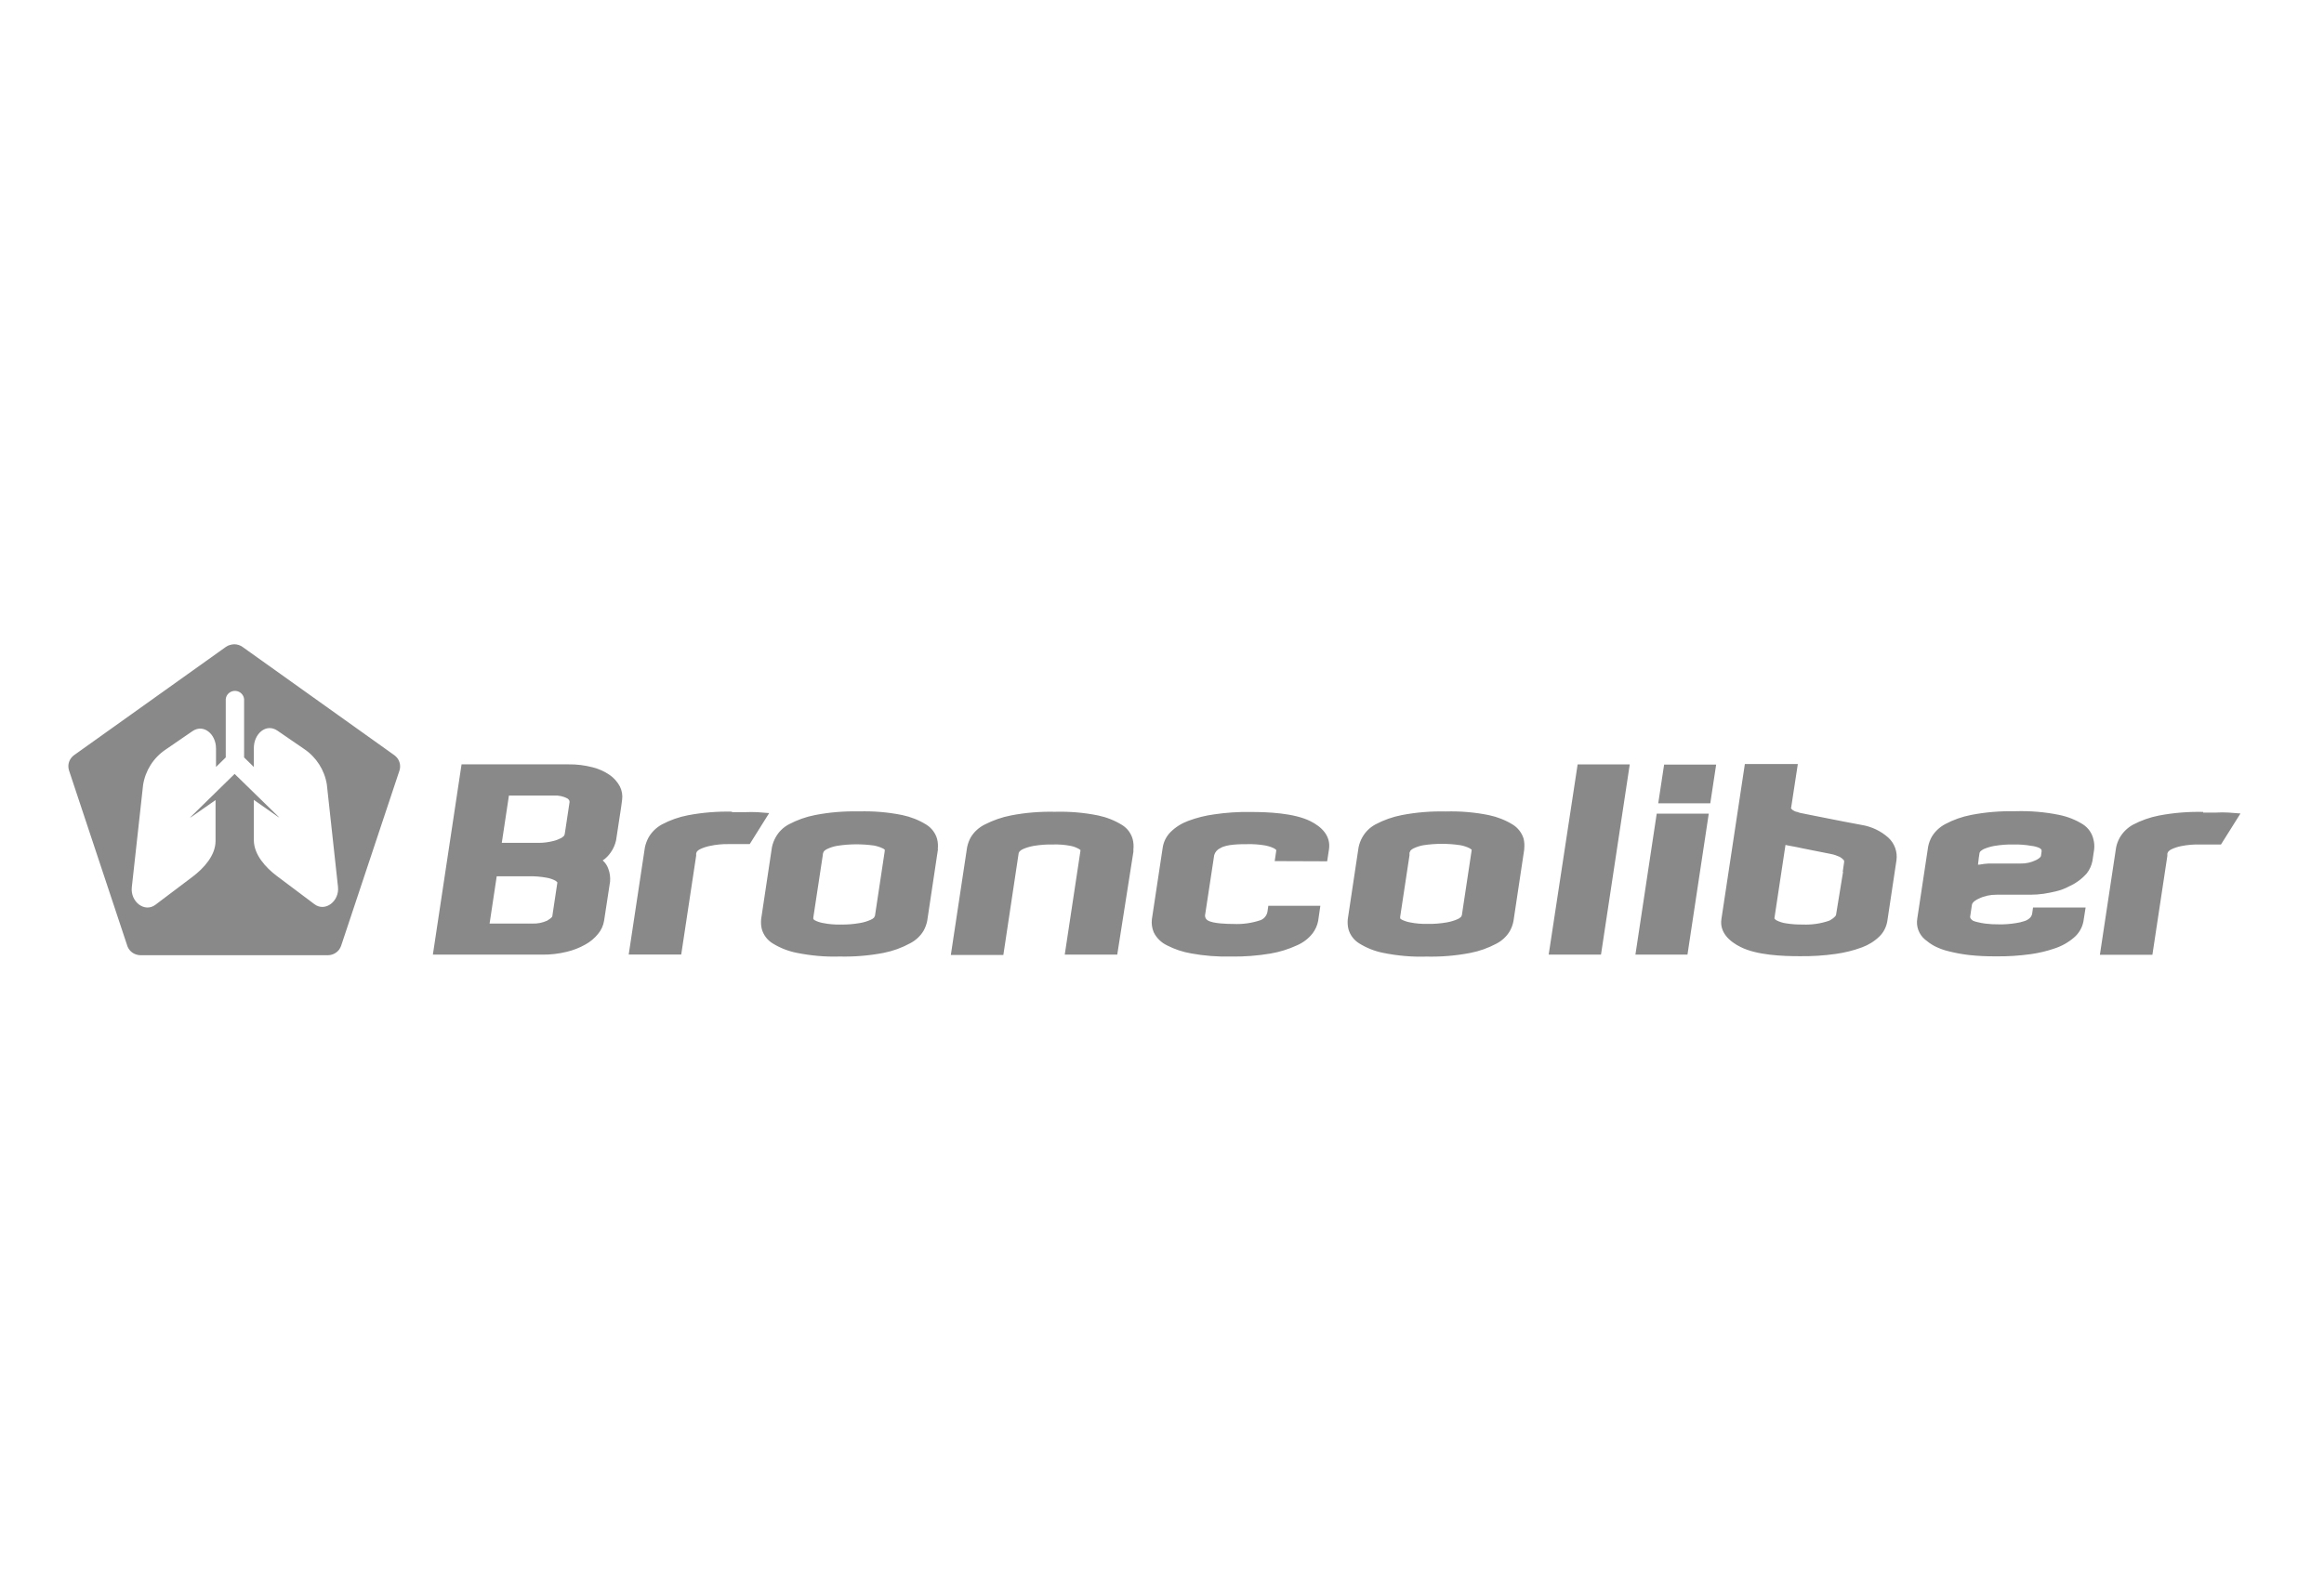<svg width="238" height="163" viewBox="0 0 238 163" fill="none" xmlns="http://www.w3.org/2000/svg">
<g clip-path="url(#clip0)">
<path d="M13.034 96.881C13.177 97.317 13.526 97.652 13.97 97.786C14.113 97.832 14.257 97.853 14.407 97.853H33.54C34.011 97.859 34.456 97.645 34.736 97.27C34.818 97.149 34.886 97.022 34.934 96.888L40.899 78.965C41.05 78.529 40.974 78.047 40.701 77.672C40.612 77.558 40.503 77.451 40.387 77.364L24.862 66.288C24.609 66.1 24.308 66 23.994 66C23.844 66 23.693 66.027 23.55 66.074H23.536C23.393 66.114 23.256 66.181 23.133 66.268L7.615 77.337C7.232 77.605 7 78.034 7 78.496C7 78.643 7.027 78.784 7.068 78.925L13.034 96.881ZM13.498 90.898L14.653 80.419C14.879 78.945 15.712 77.625 16.97 76.781L19.703 74.904C20.844 74.114 22.129 75.199 22.122 76.687V78.57L23.119 77.591V71.621C23.16 71.112 23.618 70.737 24.137 70.777C24.595 70.817 24.957 71.172 24.998 71.621V77.591L25.996 78.57V76.633C25.996 75.146 27.267 74.06 28.415 74.851L31.148 76.727C32.399 77.571 33.239 78.891 33.472 80.365L34.613 90.838C34.777 92.318 33.301 93.464 32.194 92.62L28.319 89.712C27.212 88.868 26.01 87.568 25.996 86.08V81.94L28.422 83.641C28.483 83.688 28.552 83.722 28.62 83.749C28.572 83.722 28.531 83.682 28.497 83.641L24.028 79.28L19.573 83.641C19.532 83.682 19.491 83.722 19.443 83.755C19.525 83.729 19.593 83.688 19.662 83.641L22.074 81.96V86.154C22.074 87.641 20.858 88.948 19.758 89.786L15.924 92.68C14.817 93.524 13.341 92.379 13.498 90.898Z" fill="#898989"/>
<path fill-rule="evenodd" clip-rule="evenodd" d="M158.6 97.792L161.566 78.302H166.903L163.957 97.792H158.6ZM167.483 97.792L169.663 83.353H174.993L172.813 97.792H167.483ZM170.422 78.322H175.751L175.15 82.288H169.82L170.422 78.322ZM183.405 82.791C183.459 82.864 183.528 82.938 183.603 82.992C183.705 83.059 183.815 83.112 183.931 83.152C184.054 83.152 184.19 83.24 184.32 83.266C184.614 83.333 184.915 83.387 185.209 83.447L186.862 83.775L188.83 84.164L190.648 84.506C191.666 84.673 192.616 85.122 193.381 85.806C194.03 86.402 194.338 87.273 194.215 88.137L193.279 94.362C193.183 94.945 192.91 95.494 192.486 95.916C191.973 96.419 191.358 96.801 190.682 97.049C189.814 97.37 188.919 97.591 188.003 97.719C186.787 97.893 185.564 97.966 184.334 97.953C182.503 97.953 179.92 97.846 178.259 97.015C177.111 96.446 176.079 95.507 176.291 94.141L178.69 78.268H184.115L183.432 82.73L183.405 82.791ZM188.748 89.303H188.714L188.857 88.312C188.871 88.245 188.857 88.171 188.823 88.111C188.7 87.977 188.557 87.863 188.4 87.775C188.119 87.648 187.832 87.548 187.532 87.487C187.033 87.38 186.541 87.286 186.049 87.193L184.6 86.904C184.136 86.804 183.657 86.704 183.172 86.623C183.063 86.61 182.954 86.583 182.851 86.556L181.724 94.02C181.717 94.047 181.717 94.08 181.724 94.107C181.792 94.188 181.881 94.255 181.976 94.302C182.263 94.442 182.564 94.536 182.878 94.583C183.452 94.677 184.033 94.717 184.614 94.71C185.543 94.75 186.473 94.616 187.347 94.308C187.525 94.214 187.99 93.933 188.031 93.705L188.748 89.303ZM206.446 83.099C207.922 83.059 209.405 83.179 210.853 83.474C211.728 83.648 212.562 83.977 213.313 84.446C213.86 84.801 214.243 85.35 214.386 85.98C214.475 86.315 214.502 86.663 214.461 87.012L214.284 88.204C214.195 88.66 213.997 89.089 213.716 89.457C213.218 90.027 212.596 90.482 211.899 90.797C211.468 91.032 211.011 91.199 210.532 91.313C210.122 91.407 209.712 91.494 209.309 91.554C208.858 91.621 208.4 91.655 207.942 91.655H204.478C203.836 91.648 203.2 91.782 202.626 92.064C202.394 92.171 201.991 92.399 201.943 92.687L201.779 93.806C201.738 93.92 201.765 94.047 201.847 94.141C201.909 94.208 201.984 94.268 202.059 94.322C202.203 94.382 202.353 94.429 202.51 94.462C202.783 94.529 203.057 94.583 203.337 94.616C203.788 94.67 204.246 94.697 204.704 94.69C205.291 94.704 205.872 94.657 206.453 94.563C206.753 94.523 207.04 94.449 207.327 94.355C207.553 94.288 207.758 94.161 207.922 93.993C208.018 93.879 208.086 93.739 208.113 93.591L208.202 92.968H213.587L213.361 94.402C213.238 95.032 212.903 95.608 212.411 96.03C211.817 96.546 211.12 96.935 210.361 97.176C209.596 97.437 208.803 97.625 207.997 97.739C206.801 97.906 205.585 97.987 204.376 97.966C203.46 97.973 202.551 97.933 201.642 97.832C200.952 97.752 200.269 97.625 199.592 97.457C199.08 97.337 198.581 97.156 198.11 96.915C197.761 96.727 197.44 96.499 197.139 96.245C196.511 95.715 196.21 94.904 196.347 94.1L197.46 86.73C197.529 86.375 197.659 86.027 197.836 85.712C198.164 85.169 198.636 84.727 199.203 84.425C200.036 83.977 200.938 83.662 201.868 83.481C203.357 83.193 204.868 83.072 206.384 83.106L206.446 83.099ZM209.002 86.972C208.954 86.931 208.906 86.891 208.851 86.864C208.592 86.75 208.311 86.677 208.031 86.65C207.437 86.543 206.835 86.496 206.234 86.509C205.578 86.496 204.922 86.543 204.273 86.65C203.89 86.717 203.515 86.824 203.159 86.978C203.036 87.038 202.913 87.119 202.811 87.213C202.777 87.266 202.742 87.32 202.722 87.38L202.647 87.876L202.565 88.573H202.722C203.029 88.513 203.337 88.479 203.644 88.459C203.877 88.459 204.102 88.459 204.328 88.459H206.931C207.471 88.472 208.004 88.352 208.489 88.117C208.626 88.057 208.981 87.856 209.015 87.682L209.077 87.233C209.084 87.179 209.084 87.132 209.077 87.079L209.002 86.972ZM225.627 83.24H226.959C227.383 83.213 227.813 83.213 228.237 83.24L229.446 83.333L227.451 86.509H226.153C225.852 86.509 225.551 86.509 225.258 86.509C224.636 86.496 224.014 86.549 223.406 86.67C223.044 86.737 222.695 86.851 222.367 87.005C222.251 87.059 222.149 87.139 222.06 87.233C222.012 87.3 221.978 87.374 221.957 87.454V87.682L220.427 97.806H215.049L216.709 86.817C216.778 86.469 216.901 86.134 217.078 85.819C217.4 85.256 217.871 84.794 218.445 84.479C219.285 84.037 220.181 83.722 221.117 83.541C222.6 83.26 224.117 83.139 225.627 83.172" fill="#898989"/>
<path fill-rule="evenodd" clip-rule="evenodd" d="M61.72 88.137C61.986 88.372 62.185 88.673 62.301 89.008C62.458 89.424 62.513 89.866 62.478 90.308L61.863 94.328C61.781 94.824 61.57 95.286 61.248 95.668C60.893 96.111 60.449 96.479 59.95 96.754C59.356 97.095 58.706 97.343 58.037 97.504C57.21 97.705 56.356 97.806 55.502 97.792H44.33L47.268 78.301H58.201C59.035 78.288 59.861 78.388 60.668 78.596C61.296 78.75 61.884 79.012 62.417 79.374C62.861 79.675 63.223 80.084 63.476 80.553C63.695 80.981 63.777 81.471 63.708 81.946L63.62 82.616L63.093 86.08C62.998 86.522 62.813 86.945 62.547 87.32C62.321 87.655 62.034 87.943 61.693 88.164L61.72 88.137ZM51.388 86.342H55.187C55.686 86.342 56.178 86.275 56.657 86.154C56.944 86.087 57.217 85.98 57.477 85.846C57.579 85.785 57.675 85.712 57.757 85.625C57.784 85.585 57.811 85.531 57.825 85.484L57.873 85.189L58.331 82.154C58.331 81.987 58.242 81.893 58.105 81.792C57.688 81.571 57.21 81.471 56.739 81.497H52.119L51.388 86.342ZM57.053 90.362C56.998 90.308 56.944 90.254 56.875 90.214C56.595 90.067 56.294 89.966 55.987 89.913C55.386 89.806 54.777 89.752 54.163 89.765H50.869L50.138 94.61H54.525C55.044 94.63 55.556 94.529 56.028 94.315C56.137 94.248 56.54 94.007 56.561 93.859L57.073 90.456C57.08 90.422 57.08 90.395 57.073 90.362H57.053ZM74.956 83.199H76.281C76.712 83.179 77.135 83.179 77.566 83.199L78.769 83.293L76.78 86.469H75.468C75.174 86.469 74.874 86.469 74.573 86.469C73.958 86.462 73.336 86.522 72.735 86.65C72.38 86.717 72.031 86.831 71.703 86.985C71.587 87.038 71.478 87.119 71.389 87.213C71.348 87.28 71.314 87.353 71.293 87.434V87.662L69.763 97.785H64.385L66.045 86.797C66.121 86.449 66.243 86.114 66.414 85.799C66.736 85.236 67.207 84.774 67.781 84.459C68.621 84.01 69.523 83.695 70.46 83.514C71.942 83.233 73.459 83.112 74.969 83.146L74.956 83.199ZM96.063 86.958L94.956 94.328C94.888 94.683 94.758 95.032 94.581 95.347C94.259 95.889 93.781 96.332 93.214 96.626C92.367 97.089 91.451 97.424 90.501 97.611C89.011 97.899 87.501 98.02 85.984 97.987C84.508 98.033 83.026 97.899 81.577 97.605C80.702 97.43 79.869 97.102 79.117 96.633C78.577 96.298 78.188 95.782 78.017 95.179C77.935 94.844 77.915 94.496 77.949 94.147L79.056 86.777C79.131 86.429 79.254 86.094 79.431 85.779C79.746 85.209 80.217 84.747 80.798 84.439C81.639 83.997 82.534 83.675 83.47 83.494C84.953 83.206 86.47 83.085 87.98 83.119C89.463 83.079 90.945 83.199 92.394 83.494C93.262 83.675 94.095 84.003 94.847 84.466C95.394 84.801 95.797 85.33 95.968 85.94C96.056 86.288 96.077 86.643 96.036 86.998L96.063 86.958ZM90.617 87.045C90.563 86.998 90.501 86.958 90.44 86.925C90.139 86.777 89.825 86.677 89.497 86.616C88.239 86.442 86.968 86.449 85.718 86.65C85.363 86.71 85.021 86.824 84.693 86.978C84.577 87.032 84.474 87.106 84.385 87.199C84.338 87.273 84.303 87.347 84.283 87.427L84.249 87.682L83.292 93.993C83.285 94.047 83.285 94.1 83.292 94.154C83.326 94.194 83.374 94.234 83.422 94.261C83.695 94.409 83.989 94.502 84.29 94.556C84.884 94.677 85.486 94.724 86.087 94.71C86.75 94.724 87.413 94.67 88.062 94.556C88.438 94.496 88.807 94.382 89.155 94.228C89.292 94.174 89.408 94.1 89.51 94C89.551 93.94 89.579 93.879 89.606 93.812L90.604 87.193C90.611 87.152 90.611 87.119 90.604 87.079L90.617 87.045ZM110.652 87.079C110.604 87.038 110.556 87.005 110.502 86.972C110.235 86.817 109.941 86.71 109.634 86.65C109.04 86.536 108.438 86.489 107.837 86.509C107.181 86.496 106.525 86.543 105.883 86.65C105.5 86.717 105.124 86.824 104.769 86.978C104.639 87.038 104.523 87.112 104.42 87.213C104.379 87.266 104.352 87.32 104.325 87.38L104.284 87.648L102.753 97.826H97.375L99.043 86.784C99.118 86.429 99.241 86.087 99.418 85.772C99.753 85.216 100.245 84.767 100.833 84.472C101.68 84.037 102.589 83.715 103.525 83.534C105.008 83.246 106.525 83.126 108.035 83.159C109.518 83.119 111.001 83.24 112.449 83.534C113.317 83.715 114.151 84.043 114.902 84.506C115.449 84.841 115.839 85.37 116.002 85.98C116.084 86.315 116.112 86.663 116.071 87.012V87.253L114.417 97.792H109.04L110.645 87.179C110.645 87.126 110.645 87.079 110.645 87.025L110.652 87.079ZM130.543 88.211L130.701 87.132C130.701 87.112 130.701 87.092 130.701 87.072C130.625 86.998 130.53 86.931 130.434 86.884C130.133 86.744 129.819 86.65 129.491 86.596C128.917 86.502 128.336 86.462 127.756 86.476C127.031 86.476 125.617 86.476 124.981 86.878C124.674 87.012 124.441 87.273 124.346 87.595L123.43 93.625C123.355 93.886 123.464 94.161 123.703 94.295C124.23 94.616 125.699 94.65 126.3 94.65C127.257 94.697 128.213 94.563 129.115 94.254C129.477 94.1 129.73 93.779 129.799 93.404L129.887 92.787H135.217L134.992 94.335C134.903 94.804 134.705 95.246 134.411 95.628C133.994 96.157 133.448 96.573 132.819 96.841C131.965 97.236 131.063 97.517 130.133 97.678C128.78 97.906 127.407 98.013 126.034 97.987C124.681 98.02 123.328 97.913 122.002 97.672C121.134 97.524 120.301 97.249 119.522 96.847C118.927 96.566 118.442 96.09 118.155 95.507C117.977 95.085 117.909 94.623 117.964 94.167L119.077 86.797C119.173 86.208 119.453 85.658 119.884 85.229C120.389 84.727 121.011 84.338 121.688 84.09C122.549 83.769 123.451 83.541 124.366 83.42C125.576 83.24 126.806 83.159 128.029 83.179C129.867 83.179 132.491 83.286 134.179 84.111C135.354 84.693 136.311 85.631 136.099 87.018L135.914 88.231L130.543 88.211ZM156.099 86.998L154.992 94.368C154.924 94.724 154.794 95.072 154.617 95.387C154.295 95.93 153.817 96.372 153.25 96.667C152.41 97.115 151.508 97.437 150.571 97.618C149.089 97.906 147.572 98.027 146.062 97.993C144.579 98.04 143.096 97.906 141.647 97.611C140.773 97.437 139.946 97.109 139.194 96.64C138.654 96.305 138.265 95.789 138.094 95.186C138.012 94.851 137.992 94.502 138.026 94.154L139.133 86.784C139.208 86.435 139.331 86.1 139.509 85.785C139.823 85.216 140.294 84.754 140.875 84.445C141.709 84.003 142.611 83.682 143.54 83.501C145.03 83.213 146.54 83.092 148.057 83.126C149.54 83.085 151.022 83.206 152.471 83.501C153.339 83.682 154.172 84.01 154.924 84.472C155.457 84.807 155.847 85.317 156.031 85.906C156.113 86.254 156.134 86.61 156.093 86.965L156.099 86.998ZM150.674 87.012C150.619 86.965 150.558 86.925 150.496 86.891C150.196 86.744 149.881 86.643 149.553 86.583C148.303 86.395 147.032 86.395 145.781 86.583C145.426 86.643 145.078 86.757 144.756 86.911C144.64 86.965 144.538 87.038 144.449 87.132C144.408 87.206 144.374 87.28 144.346 87.36V87.615L143.39 93.926C143.383 93.98 143.383 94.033 143.39 94.087C143.431 94.127 143.479 94.167 143.526 94.194C143.8 94.335 144.094 94.435 144.401 94.489C144.989 94.61 145.597 94.657 146.198 94.643C146.861 94.657 147.524 94.603 148.173 94.489C148.549 94.422 148.918 94.315 149.266 94.161C149.396 94.107 149.512 94.033 149.615 93.933C149.656 93.873 149.69 93.812 149.71 93.745L150.708 87.126C150.715 87.085 150.715 87.052 150.708 87.012" fill="#898989"/>
</g>
<defs>
<clipPath id="clip0">
<path d="M7 66H230V98H7V66Z" fill="white"/>
</clipPath>
</defs>
</svg>
